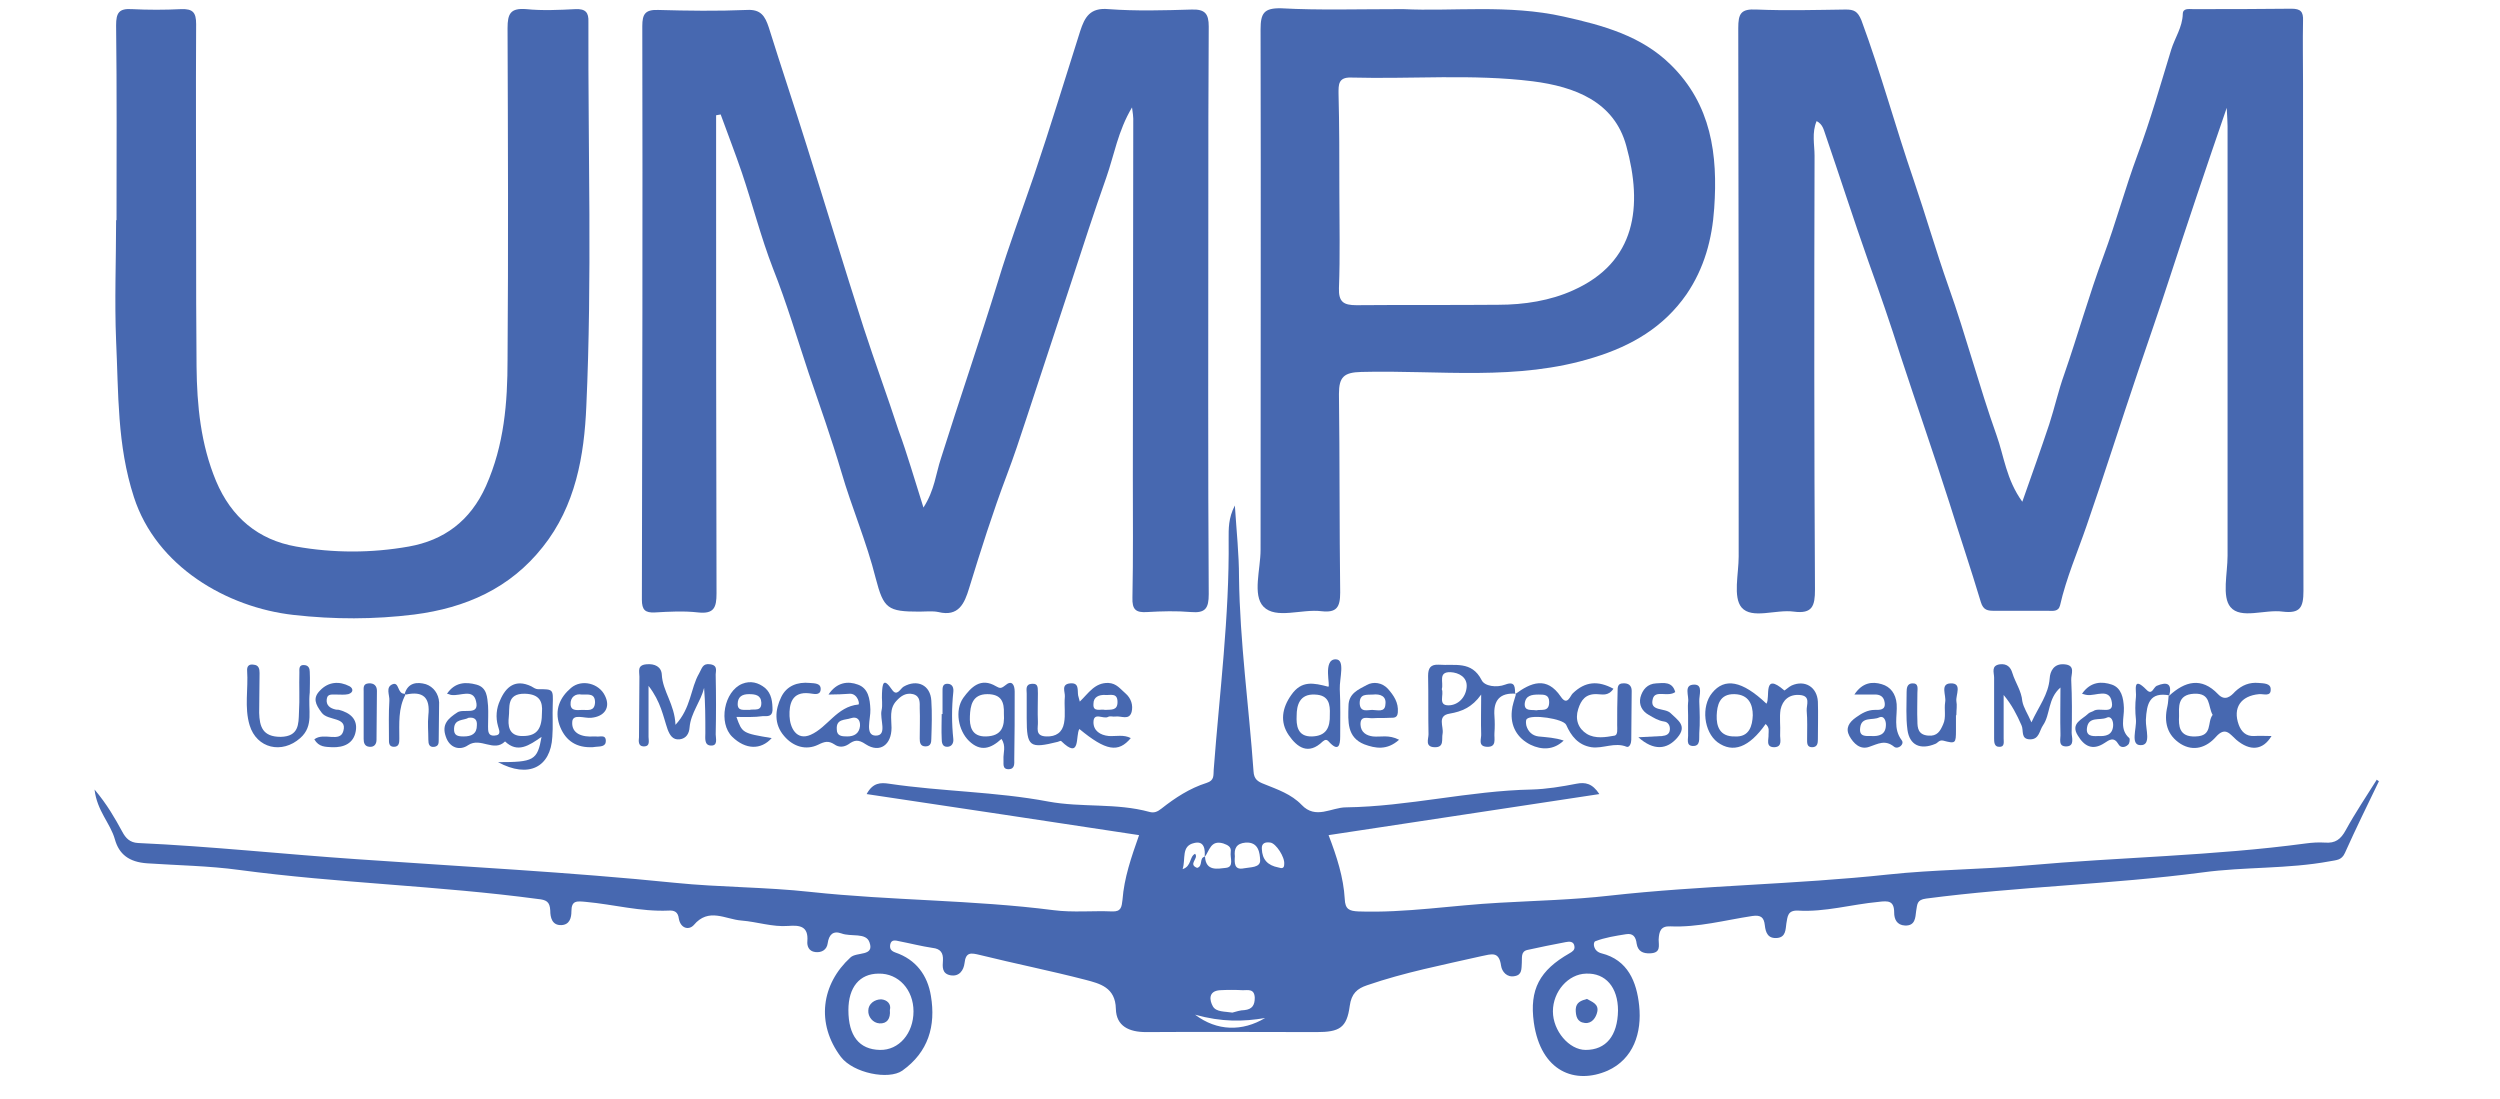 <?xml version="1.0" encoding="UTF-8"?>
<svg xmlns="http://www.w3.org/2000/svg" xmlns:xlink="http://www.w3.org/1999/xlink" version="1.1" id="Calque_1" x="0px" y="0px" viewBox="0 0 602.9 265" style="enable-background:new 0 0 602.9 265;" xml:space="preserve">
<style type="text/css">
	.st0{fill:#4768B0;}
</style>
<g>
	<path class="st0" d="M487.7,121c2.4-6.8,4.5-12.7,6.5-18.7c1.3-4,2.2-8.1,3.6-12c3.3-9.5,6-19.2,9.5-28.6c3-8.1,5.2-16.3,8.2-24.4   c3.1-8.3,5.5-16.8,8.1-25.3c0.9-2.9,2.7-5.4,2.8-8.6c0-1.5,1.5-1.2,2.5-1.2c7.9,0,15.8,0,23.7-0.1c2.2,0,2.9,0.7,2.8,2.9   c-0.1,5,0,10,0,15.1c0,40.8,0,81.6,0.1,122.4c0,4-0.8,5.5-5,5c-4.3-0.6-10.1,1.9-12.6-1.1c-2.1-2.5-0.7-8.1-0.7-12.4   c0-34.5,0-69.1,0-103.6c0-1.1-0.1-2.1-0.2-4.4c-5,14.5-9.5,27.9-13.9,41.4c-2.4,7.4-5,14.8-7.5,22.2c-4.2,12.4-8.1,24.8-12.4,37.2   c-2.2,6.4-4.9,12.6-6.4,19.2c-0.4,1.6-1.8,1.3-3,1.3c-4.3,0-8.5,0-12.8,0c-1.6,0-2.7-0.1-3.3-2.1c-2.4-8-5.1-16-7.6-24   c-3.8-11.9-7.9-23.6-11.8-35.5c-2.4-7.6-5-15.1-7.7-22.6c-3.6-10.2-6.9-20.5-10.4-30.7c-0.4-1.1-0.6-2.4-2.1-3.2   c-1.2,2.8-0.5,5.7-0.5,8.4c-0.1,34.9-0.1,69.7,0.1,104.6c0,3.9-0.6,5.9-5.1,5.3c-4.3-0.6-10.1,1.9-12.6-1   c-2.1-2.5-0.7-8.1-0.7-12.3c0-42.5,0-84.9-0.1-127.4c0-3.5,0.6-4.7,4.4-4.5c7.1,0.3,14.3,0.1,21.5,0c2,0,2.9,0.4,3.8,2.6   c4.7,12.7,8.2,25.7,12.6,38.5c2.9,8.5,5.4,17.2,8.4,25.7c4.2,11.8,7.4,24.1,11.6,35.9C483.3,110,483.8,115.6,487.7,121z"></path>
	<path class="st0" d="M222.7,122.4c2.7-4.2,3-8.2,4.2-11.8c4.5-14.3,9.4-28.5,13.8-42.8c2.6-8.6,5.8-17.1,8.7-25.6   c3.9-11.5,7.4-23.1,11.1-34.7c1.1-3.4,2.4-5.7,6.8-5.3c6.7,0.5,13.4,0.3,20.1,0.1c3.2-0.1,4.1,1,4.1,4.1   c-0.1,14.6-0.1,29.2-0.1,43.8c0,31-0.1,62.1,0.1,93.1c0,3.4-0.8,4.6-4.3,4.3c-3.5-0.3-7-0.2-10.5,0c-2.8,0.2-3.7-0.6-3.6-3.5   c0.2-9.7,0.1-19.5,0.1-29.2c0-28.8,0.1-57.5,0.1-86.3c0-0.6-0.1-1.2-0.3-2.7c-3.4,5.7-4.3,11.5-6.2,16.9   c-2.9,8.2-5.6,16.5-8.3,24.8c-3.7,11.1-7.3,22.3-11,33.4c-1.5,4.6-3,9.1-4.7,13.6c-3.4,9-6.3,18.2-9.1,27.3   c-1.1,3.6-2.5,6.9-7.4,5.7c-1.4-0.3-3-0.1-4.6-0.1c-7.6,0-8.6-0.7-10.5-8c-2.2-8.8-5.8-17.1-8.3-25.7c-2.4-8.1-5.2-16-7.9-23.9   c-2.8-8.4-5.3-16.9-8.6-25.2c-2.9-7.5-4.9-15.4-7.5-23.1c-1.6-4.7-3.4-9.3-5.1-14c-0.4,0.1-0.7,0.1-1.1,0.2c0,3.3,0,6.5,0,9.8   c0,35.2,0,70.3,0.1,105.5c0,3.4-0.6,5-4.4,4.6c-3.5-0.4-7-0.2-10.5,0c-2.3,0.1-3.1-0.6-3.1-3.1c0.1-46.1,0.2-92.2,0.1-138.3   c0-2.9,0.7-4,3.8-3.9c7.1,0.2,14.3,0.3,21.4,0c3.4-0.2,4.4,1.5,5.3,4.2c3,9.6,6.2,19.1,9.2,28.7c4.6,14.6,9,29.2,13.7,43.8   c2.7,8.3,5.7,16.4,8.4,24.7C218.8,109.5,220.5,115.5,222.7,122.4z"></path>
	<path class="st0" d="M573.7,188.4c-2.8,5.8-5.6,11.5-8.2,17.3c-0.8,1.8-2.1,1.7-3.6,2c-10.2,1.9-20.6,1.3-30.8,2.7   c-22.1,2.9-44.5,3.4-66.6,6.3c-2.3,0.3-2.1,1.4-2.4,3c-0.2,1.6-0.2,3.6-2.7,3.5c-2-0.1-2.6-1.6-2.6-3.1c0-2.9-1.4-2.9-3.8-2.6   c-6.5,0.6-12.9,2.5-19.4,2.1c-2.5-0.1-2.5,1.4-2.8,3.1c-0.2,1.4-0.1,3.3-2.2,3.5c-2.2,0.2-2.8-1.2-3-3.1c-0.2-1.8-0.9-2.5-3-2.2   c-6.6,1-13.1,2.8-19.8,2.5c-2.3-0.1-2.7,1.2-2.8,3.2c0,1.4,0.6,3.2-2,3.3c-1.8,0.1-3-0.5-3.3-2.3c-0.2-1.7-0.9-2.6-2.6-2.3   c-2.5,0.4-5.1,0.8-7.4,1.7c-0.6,0.3-0.5,2.4,1.5,2.9c6.4,1.6,8.5,6.9,9.1,12.6c0.7,6.6-1.4,12.9-7.6,15.7   c-7.8,3.4-16.1,0.3-17.8-11.6c-1.1-8,1.4-12.6,8.6-16.7c0.7-0.4,1.3-0.8,1.2-1.6c-0.1-1.3-1.2-1.3-2.1-1.1   c-3.1,0.6-6.2,1.2-9.3,1.9c-1.6,0.4-1.2,1.9-1.3,3.1c-0.1,1.4,0.1,2.9-1.7,3.2c-1.9,0.4-3.1-1.1-3.3-2.5c-0.5-3.6-2.3-2.8-4.8-2.3   c-9.2,2.1-18.5,3.9-27.5,7c-2.4,0.8-3.8,2-4.2,5c-0.7,5.3-2.5,6.3-8,6.3c-13.7,0-27.4-0.1-41.1,0c-4.1,0-7.2-1.4-7.3-5.6   c-0.1-5.2-3.9-6.1-7.3-7c-8.5-2.2-17-3.9-25.5-6c-2.1-0.5-3.4-0.8-3.7,2c-0.2,1.6-1.2,3.3-3.4,2.9c-2.1-0.4-1.9-2.1-1.8-3.6   c0.1-1.8-0.6-2.8-2.5-3c-2.7-0.4-5.4-1.1-8-1.6c-0.9-0.2-1.9-0.5-2.2,0.7c-0.2,1,0.1,1.6,1.2,2c5,1.7,7.8,5.5,8.6,10.5   c1.2,7.2-0.6,13.5-6.9,18c-3.3,2.3-11.8,0.6-14.8-3.3c-6.1-8.1-4.7-17.6,2.3-24c1.5-1.4,5.8-0.2,4.6-3.6c-0.8-2.5-4.5-1.3-6.8-2.2   c-2-0.7-3,0.3-3.3,2.4c-0.2,1.5-1.4,2.3-3,2.1c-1.6-0.2-2-1.5-1.9-2.6c0.3-3.7-1.9-3.9-4.6-3.7c-3.8,0.3-7.5-1-11.3-1.3   c-3.9-0.3-7.9-3.2-11.5,1.1c-1.2,1.3-3.2,0.8-3.6-1.6c-0.2-1.6-1.1-2-2.5-1.9c-6.7,0.3-13.3-1.5-19.9-2.1c-2.2-0.2-3.5-0.4-3.5,2.3   c0,1.5-0.4,3.2-2.4,3.3c-2.3,0.1-2.7-1.9-2.7-3.5c-0.1-2.2-1-2.6-3-2.8c-23.9-3.2-48.1-3.8-72-7c-7.3-1-14.8-1.1-22.2-1.6   c-4.4-0.3-6.8-2.2-7.8-5.8c-1.1-3.9-4.3-6.8-4.9-12c3.1,3.7,4.9,6.9,6.7,10.2c0.8,1.5,1.8,2.6,3.8,2.7c17.6,0.8,35.1,2.7,52.7,3.9   c25.6,1.8,51.2,3.1,76.8,5.7c10.8,1.1,21.8,1,32.7,2.2c19.5,2.1,39.1,1.9,58.6,4.4c4.6,0.6,9.4,0.1,14.1,0.3   c2.2,0.1,2.3-1.1,2.5-2.8c0.4-5.3,2.1-10.2,4-15.6c-21.8-3.3-43.5-6.6-65.7-9.9c1.5-2.8,3.4-2.8,5.4-2.5   c12.8,1.9,25.7,1.9,38.4,4.3c8.1,1.5,16.4,0.3,24.4,2.5c1.1,0.3,1.9,0,2.9-0.8c3.3-2.6,6.8-4.9,10.9-6.2c1.9-0.6,1.6-1.8,1.7-3.2   c1.4-18.5,3.8-36.9,3.6-55.5c0-2.6-0.1-5.1,1.5-8.2c0.4,6.2,1,11.8,1,17.3c0.2,15.7,2.4,31.2,3.5,46.8c0.1,1.9,1,2.5,2.6,3.1   c3.2,1.3,6.5,2.4,9,5c3.4,3.6,7.2,0.6,10.7,0.6c15-0.2,29.7-4,44.8-4.3c3.6-0.1,7.2-0.7,10.8-1.4c2.1-0.4,3.8-0.1,5.5,2.5   c-21.8,3.3-43.5,6.6-65.3,9.9c2,5.2,3.6,10.2,3.9,15.4c0.1,2.5,1.1,2.9,3.3,3c11.4,0.4,22.7-1.5,34.1-2.1   c8.8-0.5,17.6-0.7,26.4-1.7c22.4-2.5,44.9-2.7,67.2-5.1c11.2-1.2,22.5-1.2,33.6-2.2c22.4-2,44.9-2.3,67.2-5.3   c1.5-0.2,3-0.3,4.6-0.2c2.5,0.2,3.8-0.8,5-3c2.3-4.2,5-8.2,7.5-12.2C573.2,188.1,573.4,188.2,573.7,188.4z M290.5,206.7   c0.2-1.9-0.1-4-2.5-3.4c-3.2,0.7-2,3.8-2.8,6.3c2.2-0.7,1.6-3,3-3.7c1,1.1-1.8,2.5,0.5,3.4c1.5-0.4,0.4-2.5,1.9-2.7   c0.2,3.6,3.1,2.9,5,2.7c2.1-0.2,1-2.4,1.2-3.8c0.2-1.3-0.7-1.7-1.8-2.1C291.9,202.5,291.7,205.2,290.5,206.7z M204.6,243.6   c0,6.2,2.6,9.5,7.6,9.6c4.6,0.1,8.1-4,8.1-9.3c0-5.2-3.6-9.2-8.4-9.1C207.3,234.8,204.6,238.1,204.6,243.6z M390.2,243.7   c0-5.6-3-9.1-7.7-8.9c-4.3,0.1-8,4.3-8,9.1c0,4.7,3.9,9.3,7.9,9.3C387.3,253.2,390.1,249.8,390.2,243.7z M297.2,244.2   c0.8-0.2,1.9-0.6,2.9-0.6c1.9-0.2,2.5-1.2,2.5-3c-0.1-2.2-1.6-1.8-2.9-1.8c-1.8-0.1-3.6-0.1-5.5,0c-2.9,0.2-2.5,2.5-1.7,3.9   C293.3,244.1,295.4,243.9,297.2,244.2z M297.8,206.5c-0.1,1.6-0.2,3.4,2.2,2.9c1.5-0.3,4-0.1,3.9-2c-0.1-1.6-0.3-4.4-3.5-4.2   C298.1,203.4,297.6,204.7,297.8,206.5z M305.1,245.5c-5.2,0.9-10.5,1-16.9-0.8C293.5,248.7,299.6,248.8,305.1,245.5z M309.7,208.4   c0.2-1.7-2-5-3.3-5.2c-1.2-0.2-2.2,0.1-2.1,1.5c0.1,2.6,1.4,4,4,4.5C309.2,209.5,309.7,209.4,309.7,208.4z"></path>
	<path class="st0" d="M28.1,53.1c0-15.7,0.1-31.3-0.1-47c0-3,0.7-4.1,3.8-3.9c3.9,0.2,7.9,0.2,11.9,0c2.8-0.1,3.6,0.8,3.6,3.6   c-0.1,17.3,0,34.7,0,52c0,10.2,0,20.4,0.1,30.6c0.1,9.4,1,18.7,4.7,27.6c3.7,8.8,10.2,14.2,19.3,15.8c9,1.6,18.2,1.6,27.2,0   c8.4-1.5,14.8-6.1,18.6-14.6c4.4-9.9,5.2-20.1,5.2-30.5c0.2-26.6,0.1-53.3,0-79.9c0-3.5,0.7-4.9,4.5-4.6c3.9,0.4,7.9,0.2,11.9,0   c2.4-0.1,3.2,0.8,3.1,3.1c-0.1,30.9,0.9,61.8-0.5,92.6c-0.5,12-2.6,24.1-10.5,34c-7.9,10-18.6,14.7-31,16.3   c-9.7,1.2-19.3,1.2-29.1,0.1c-16.1-1.8-33.1-11.7-38.5-28.4c-4.1-12.6-3.7-25.1-4.3-37.7C27.6,72.6,28,62.8,28,53.1   C28,53.1,28,53.1,28.1,53.1z"></path>
	<path class="st0" d="M338.4,2.2c11.8,0.6,25.3-1.2,38.7,1.8c9.4,2.1,18.7,4.6,25.8,11.6c9.8,9.6,11.4,21.7,10.5,34.6   c-0.5,7.5-2.4,14.5-6.7,20.8c-5.5,7.9-13.2,12.4-22.3,15.2c-18.5,5.8-37.4,3-56.1,3.5c-4.2,0.1-5.4,1.2-5.4,5.3   c0.2,16,0.1,31.9,0.3,47.9c0,3.6-0.9,4.9-4.5,4.5c-4.8-0.6-11,2-14-1.1c-2.7-2.8-0.7-9-0.7-13.7c0-41.8,0.1-83.6,0-125.5   c0-3.9,0.8-5.2,5-5.1C318.1,2.5,327.4,2.2,338.4,2.2z M323,46.2C323,46.2,323,46.2,323,46.2c0,7.8,0.2,15.5-0.1,23.3   c-0.1,3.3,1.1,4.1,4.2,4.1c11.4-0.1,22.8,0,34.2-0.1c6.3,0,12.6-1,18.1-3.5c15.2-6.8,16.8-20.3,12.8-34.8   c-2.9-10.7-12.4-14.3-22.6-15.6c-14.5-1.8-29.2-0.5-43.8-0.9c-3.1-0.1-3,1.8-3,3.8C323,30.3,323,38.2,323,46.2z"></path>
	<path class="st0" d="M199.8,167.5c2-3,4.7-3.3,7.1-2.4c2.5,0.9,2.9,3.4,3,6c0.1,2.2-1.4,6.3,1.3,6.3c2.9,0,0.9-4,1.4-6.1   c0.3-1.3,0-2.7,0.1-4.1c0.1-2.2,0.3-4,2.4-0.9c1.2,1.8,2-0.2,2.8-0.7c3.3-1.9,6.5-0.4,6.7,3.4c0.2,3,0.1,6.1,0,9.1   c0,0.9-0.1,1.9-1.4,1.9c-1.3,0-1.4-1-1.4-1.9c0-2.4,0.1-4.9,0-7.3c0-1.3,0.2-2.9-1.6-3.4c-1.7-0.4-2.9,0.4-4,1.6   c-1.8,1.9-1.2,4.3-1.2,6.5c0,4.1-2.8,6.2-6.2,4c-1.9-1.3-2.8-1-4.2,0c-1.1,0.7-2.3,0.8-3.4,0c-1.4-0.9-2.3-0.7-3.9,0.1   c-2.9,1.4-6,0.5-8.2-2.1c-2.5-2.9-2.2-6.3-0.7-9.4c1.3-2.7,3.9-3.7,6.9-3.4c1.1,0.1,2.8,0,2.6,1.7c-0.2,1.4-1.7,0.9-2.7,0.8   c-4.3-0.5-4.9,2.7-4.8,5.5c0.1,2.8,1.7,6,5.1,4.5c4.1-1.8,6.3-6.8,11.5-7.3c0.4,0-0.1-2.6-2-2.6   C203.5,167.4,201.8,167.5,199.8,167.5z M204.3,177.6c1.7,0,2.9-0.7,3.1-2.5c0.1-1.5-0.7-2.4-2.2-1.9c-1.4,0.5-3.6,0.1-3.4,2.7   C201.8,177.5,203,177.6,204.3,177.6z"></path>
	<path class="st0" d="M120.1,183.8c8.6,0,9.5-0.4,10.5-6.1c-3,2.1-5.8,4-8.8,1.1c-2.7,2.7-5.9-1.1-8.9,0.9c-2,1.4-4.5,0.7-5.4-2.1   c-1-2.9,0.5-4.3,2.8-5.8c1.5-1,5.4,0.9,4.5-2.7c-0.7-3.1-3.8-1.2-5.9-1.5c-0.3,0-0.5-0.2-1.1-0.3c1.9-2.8,4.5-2.9,7.1-2.2   c2.6,0.7,2.6,3.1,2.8,5.1c0.1,1.7,0,3.3,0,5c0,1.1,0,2.3,1.5,2.2c1.9-0.1,1.1-1.4,0.9-2.3c-0.6-2.1-0.4-4.3,0.5-6.2   c1.4-3.3,3.7-5.2,7.5-3.4c0.5,0.3,1.1,0.7,1.6,0.7c3.8,0,3.7,0,3.6,3.8c-0.1,2.6,0.1,5.2-0.1,7.7   C132.8,185,127.5,187.8,120.1,183.8z M130.7,171.8c0.2-2.5-0.5-4.4-4.1-4.5c-4.6-0.1-3.6,3.5-3.9,5.6c-0.2,1.8-0.2,4.7,3.4,4.6   C129.7,177.5,130.7,175.5,130.7,171.8z M113,173.1c-1.2,0.7-3.4,0.2-3.5,2.6c-0.1,1.7,0.9,1.9,2.3,1.9c1.9,0,3.2-0.6,3.2-2.7   C115.1,173.6,114.5,172.9,113,173.1z"></path>
	<path class="st0" d="M365.4,167.4c3.8-2.8,7.6-4.4,11,0.6c1.6,2.4,2.3-0.3,2.9-0.8c3-2.9,6.1-3.1,9.8-1.1c-1.3,1.9-2.8,1.3-4,1.3   c-2.7-0.1-3.8,1.4-4.5,3.6c-0.8,2.5,0,4.7,2.1,6c2,1.2,4.5,0.8,6.7,0.4c0.8-0.2,0.6-1.6,0.6-2.5c0-2.7,0-5.5,0.1-8.2   c0-0.9,0-1.9,1.3-1.9c1.3-0.1,2.1,0.5,2.1,1.8c0,3.9-0.1,7.9-0.1,11.8c0,0.8-0.4,1.9-1.1,1.7c-2.9-1.2-5.7,0.5-8.5,0.1   c-3.2-0.5-4.9-2.7-6.1-5.4c-0.7-1.5-8.4-2.6-9.5-1.4c-0.3,0.3-0.2,1.1-0.1,1.6c0.4,1.4,1.4,2.4,2.9,2.6c2,0.2,4.1,0.3,6.1,1   c-2.4,2.3-5.3,2.3-8,1c-3.2-1.6-4.9-4.5-4.5-8.2c0.1-1.3,0.6-2.6,1-4L365.4,167.4z M370.5,171.3c1.2-0.3,3.1,0.5,3.1-2   c0-1.8-1.2-1.8-2.5-1.8c-1.7,0-3.2,0.2-3.4,2.2C367.6,171.6,369.3,171.1,370.5,171.3z"></path>
	<path class="st0" d="M260.3,175.8c-1,1.6,0.4,7.6-4.4,2.9c-0.1-0.1-0.5,0.1-0.8,0.2c-6.8,1.7-7.5,1.2-7.5-5.7c0-2,0-4,0-5.9   c0-1-0.4-2.3,1.3-2.4c1.7-0.1,1.3,1.3,1.4,2.3c0,2.3-0.1,4.6,0,6.8c0.1,1.5-0.8,3.5,2,3.6c2.4,0.1,3.9-1,4.3-3.2   c0.4-2.1,0-4.2,0.2-6.4c0.1-1.1-1-3,1.3-3.2c2.2-0.2,1.7,1.6,1.9,2.9c0.1,0.4,0.2,0.8,0.4,1.5c2.1-2,3.6-4.6,6.9-4.5   c2,0.1,2.9,1.5,4.1,2.5c1.4,1.2,1.9,2.9,1.5,4.5c-0.6,2.1-2.5,0.9-3.9,1.1c-0.6,0.1-1.3-0.2-1.8,0.1c-1.1,0.6-3.5-1.3-3.5,1.3   c0,2,1.6,3.1,3.7,3.3c1.8,0.1,3.6-0.4,5.3,0.5C269.7,181.6,266.7,181.1,260.3,175.8z M266.5,171.2c1.5-0.1,3,0.2,3-1.9   c0-2.3-1.7-1.6-2.9-1.7c-1.6-0.1-2.9,0.5-2.9,2.1C263.5,171.9,265.5,170.9,266.5,171.2z"></path>
	<path class="st0" d="M425.8,174.6c-4,5.7-7.9,7.1-11.6,4.4c-3.3-2.5-4-8.6-1.3-11.9c3-3.7,7.2-3,13.1,2.6c1-1.5-1-7.8,4.3-3.2   c0.1,0.1,1.1-0.9,1.8-1.2c3.2-1.4,6.1,0.4,6.3,3.9c0.1,3,0,6.1,0,9.1c0,0.9-0.1,1.9-1.4,1.9c-1.3,0-1.2-1.1-1.2-2   c0-2.3,0.1-4.6-0.1-6.8c-0.1-1.4,1.1-3.6-1.7-3.8c-2.5-0.2-4.1,1.2-4.6,3.5c-0.3,1.9,0,3.9-0.1,5.9c-0.1,1.2,0.7,3.1-1.4,3.2   c-2.2,0-1.3-1.9-1.4-3.1C426.5,176.3,426.8,175.5,425.8,174.6z M418.4,177.6c3.5,0.2,4.2-2.6,4.3-5.1c0-2.5-0.9-5-4.4-5.1   c-3.7-0.1-4.2,2.8-4.3,5.1C413.9,175.1,414.7,177.7,418.4,177.6z"></path>
	<path class="st0" d="M365.6,167.3c-3.9-0.3-5.5,1.6-5.2,5.4c0.1,1.4,0.1,2.7,0,4.1c-0.1,1.4,0.6,3.4-1.8,3.3   c-2.3-0.1-1.3-2-1.4-3.1c-0.1-2.9,0-5.7,0-9.5c-2.2,3.1-4.7,4.1-7.6,4.6c-3.1,0.5-1.4,3.1-1.7,4.8c-0.3,1.4,0.5,3.4-2,3.3   c-2.3-0.1-1.4-2-1.4-3.1c-0.1-4.7,0-9.4-0.1-14.1c0-1.9,0.6-2.8,2.6-2.7c3.8,0.3,7.9-1,10.3,3.7c0.7,1.5,3.6,1.9,5.7,1.1   c2.6-1,2.3,0.9,2.4,2.4C365.4,167.4,365.6,167.3,365.6,167.3z M347.7,166.2c0.6,1.3-1,3.9,1.6,3.9c2.3,0,4.2-1.9,4.4-4.4   c0.2-2.4-1.9-3.5-3.9-3.6C346.7,162,348.2,164.6,347.7,166.2z"></path>
	<path class="st0" d="M489.9,174.2c1.8-3.9,4.1-6.7,4.4-10.6c0.1-1.7,1-3.6,3.5-3.4c2.9,0.2,1.6,2.4,1.7,3.8   c0.2,4.2,0.2,8.5,0.1,12.7c0,1.1,0.8,3.2-1.2,3.3c-2.2,0.1-1.4-1.9-1.5-3.1c-0.1-3.5,0-7,0-11.1c-3.1,2.7-2.4,6.5-4.2,9.1   c-0.9,1.3-0.9,3.4-3.1,3.4c-2.4,0-1.5-2.2-2.1-3.4c-1.1-2.5-2.3-4.9-4.3-7.3c0,3.5,0,7,0,10.5c0,0.8,0.3,2.1-1.1,2   c-1.2,0-1.2-1.2-1.2-2.1c0-4.9,0-9.7,0-14.6c0-1.2-0.8-2.9,1.4-3.2c1.7-0.2,2.6,0.7,3,2.1c0.7,2.3,2.2,4.3,2.4,6.8   C488,170.7,489,172.1,489.9,174.2z"></path>
	<path class="st0" d="M523.1,167.8c3.8-3.5,7.8-4.6,11.8-0.4c1.7,1.8,3.1,0.5,4.1-0.6c1.7-1.6,3.5-2.3,5.7-2.1   c1.3,0.1,2.9,0.1,2.9,1.5c0.1,1.9-1.7,1.1-2.8,1.2c-4.4,0.4-6.4,3.3-4.9,7.4c0.6,1.6,1.7,2.8,3.7,2.7c1.3-0.1,2.7,0,4.2,0   c-2.1,3.5-5.2,3.7-8.5,0.9c-1.5-1.3-2.6-3.3-4.9-0.7c-2.3,2.6-5.4,3.6-8.5,1.7c-3.3-2.1-4.1-5.3-3.2-9.1c0.2-0.9,0.2-1.8,0.3-2.6   C523.2,167.7,523.1,167.8,523.1,167.8z M533.6,172.4c-1.2-2.1-0.3-5.3-4.5-5.1c-4.1,0.2-3.6,3.4-3.6,5.4c-0.1,2.2-0.1,5.1,4,4.9   C533.7,177.5,532.2,174.2,533.6,172.4z"></path>
	<path class="st0" d="M162.9,174.8c3.8-4.1,3.6-8.8,5.7-12.4c0.7-1.2,0.8-2.5,2.7-2.2c2,0.3,1.2,1.8,1.3,2.8c0.1,4.7,0.1,9.4,0,14.1   c0,1,0.6,2.8-1.2,2.7c-1.6-0.1-1.3-1.8-1.3-3c0-3.6,0-7.2-0.3-10.9c-0.8,3.3-3.2,6-3.5,9.5c-0.1,1.5-0.8,2.7-2.4,2.9   c-1.7,0.2-2.4-1.1-2.9-2.4c-1.1-3.2-1.6-6.6-4.6-10.5c0,4.9,0,8.6,0,12.3c0,0.9,0.5,2.4-1.3,2.3c-1.2-0.1-1.1-1.3-1-2.2   c0-4.9,0.1-9.7,0.1-14.6c0-1.3-0.6-2.8,1.7-3c2-0.2,3.6,0.6,3.7,2.5C159.8,166.7,162.7,169.8,162.9,174.8z"></path>
	<path class="st0" d="M320.3,165.6c0.7,0.2-1.4-6.6,1.8-6.6c2.4,0,0.9,4.6,1,7.2c0.2,3.8,0.1,7.6,0.1,11.4c0,2.1-0.4,3.8-2.7,1.3   c-0.5-0.6-0.9-0.6-1.5-0.1c-3.5,3.4-6.2,1.4-8.2-1.5c-2.2-3.2-1.6-6.6,0.6-9.7C313.9,164,316.8,164.7,320.3,165.6z M320.7,172.3   c0.1-2.4-0.2-4.7-3.6-4.8c-3.7-0.2-4.4,2.6-4.4,5.1c-0.1,2.2,0.1,5.1,3.7,5C319.8,177.5,320.8,175.5,320.7,172.3z"></path>
	<path class="st0" d="M241.5,178.2c-2.5,2.3-5,3.2-7.8,0.5c-2.6-2.5-3.5-7.4-1.4-10.4c1.9-2.6,4.2-5,7.9-2.8   c0.9,0.5,1.2,0.6,2.2-0.2c1.6-1.4,2.3-0.2,2.3,1.5c0,5.4,0,10.9-0.1,16.3c0,1,0.2,2.4-1.4,2.4c-1.6,0-1.1-1.5-1.2-2.4   C241.9,181.6,242.7,179.9,241.5,178.2z M242.1,172.1c0.1-2.8-0.6-4.7-4-4.7c-3.7,0-4.1,2.9-4.2,5.3c-0.1,2.3,0.3,5,3.9,4.9   C241.6,177.5,242.3,175.2,242.1,172.1z"></path>
	<path class="st0" d="M74.7,167c-0.5,4.3,1.1,8-2.3,11c-4.4,3.9-10.5,2.5-12.2-3.1c-1.3-4.3-0.3-8.8-0.6-13.1   c-0.1-1.2,0.5-1.7,1.6-1.5c1.2,0.1,1.4,1,1.4,2c0,3.2-0.1,6.4-0.1,9.6c0.1,3.3,0.8,5.8,5.2,5.8c4.4-0.1,4.3-3.1,4.4-5.9   c0.2-3.2,0-6.4,0.1-9.6c0-0.8-0.2-2,1.3-1.8c0.9,0.1,1.2,0.8,1.2,1.6C74.8,163.9,74.7,165.9,74.7,167z"></path>
	<path class="st0" d="M471.7,172.5c0,1.2,0,2.4,0,3.6c0,3.2-0.1,3.3-3.1,2.5c-1-0.2-1.3,0.6-1.9,0.8c-3.6,1.5-6.2,0.3-6.7-3.4   c-0.4-3-0.2-6.1-0.2-9.1c0-0.9,0.1-2,1.3-2.1c1.7-0.1,1.3,1.3,1.3,2.3c0,2.3-0.1,4.6,0,6.8c0,1.7,0.2,3.3,2.6,3.5   c2.2,0.2,2.9-1.1,3.6-2.7c0.8-1.7,0.2-3.6,0.5-5.4c0.3-1.6-1.3-4.4,1.3-4.5c2.9-0.1,1.2,2.8,1.4,4.3c0.2,1,0,2.1,0,3.2   C471.8,172.5,471.8,172.5,471.7,172.5z"></path>
	<path class="st0" d="M502.1,167.3c2.1-3,4.8-3,7.2-2.2c2.3,0.8,2.8,3.2,2.9,5.6c0.1,2.4-1.1,5.2,1.3,7.3c0.2,0.2,0.1,1.3-0.3,1.6   c-0.7,0.7-1.8,0.8-2.3-0.1c-1.1-1.9-2.2-1.1-3.4-0.3c-2.9,1.9-4.9,0.7-6.4-1.8c-1.9-3,1.1-3.9,2.5-5.3c0.3-0.3,0.8-0.4,1.2-0.6   c1.4-1.1,5,1,4.5-2.1c-0.5-3.6-3.9-1.5-6-1.8C503.1,167.6,502.8,167.5,502.1,167.3z M506,177.5c1.8,0.1,3.4-0.2,3.6-2.4   c0.1-1.1-0.4-2.6-1.6-2c-1.6,0.7-4.3-0.4-4.7,2.4C503,177.5,504.5,177.6,506,177.5z"></path>
	<path class="st0" d="M447.2,167.5c1.9-2.9,4.3-3.2,6.6-2.5c2.1,0.6,3.4,2.3,3.6,4.8c0.2,2.9-0.9,5.9,1.2,8.7c0.8,1-0.9,2.3-1.8,1.6   c-2.2-1.8-3.9-0.7-6,0c-2.2,0.8-3.8-0.8-4.8-2.6c-1-1.9-0.1-3.3,1.6-4.5c1.4-1,2.8-1.8,4.5-1.8c1.2,0,2.7,0.1,2.4-1.8   c-0.2-1.4-1.1-2-2.6-1.9C450.7,167.5,449.2,167.5,447.2,167.5z M451.3,177.5c1.8,0.1,3.4-0.3,3.5-2.5c0.1-1.2-0.5-2.5-1.6-2   c-1.5,0.8-4.3-0.3-4.6,2.5C448.3,177.7,449.9,177.5,451.3,177.5z"></path>
	<path class="st0" d="M337.4,178.4c-2.9,2.6-5.7,2.1-8.4,1.1c-4.2-1.7-3.9-5.5-3.8-9.2c0-3.1,2.4-4,4.4-5.1c1.6-0.9,3.7-0.6,5.1,0.9   c1.4,1.6,2.6,3.3,2.4,5.7c-0.1,1.4-1,1.3-1.9,1.3c-1.4,0.1-2.7,0-4.1,0.1c-1.2,0.1-3.1-0.8-3,1.6c0.1,1.8,1.4,2.6,3,2.8   C332.9,177.8,334.9,177.1,337.4,178.4z M331.1,167.5c-1.5,0.1-3.2-0.3-3.2,2.1c0.1,2.3,1.9,1.6,3,1.6c1.2,0,3.1,0.7,3.2-1.3   C334.4,167.9,332.9,167.3,331.1,167.5z"></path>
	<path class="st0" d="M177.6,172.9c1.4,3.9,1.4,3.9,8.5,5.1c-2.6,2.9-6.3,2.8-9.5-0.3c-3.4-3.3-2-11,2.4-12.8c2-0.8,3.9-0.3,5.5,1   c1.6,1.4,1.8,3.4,1.8,5.4c-0.1,1.6-1.3,1.4-2.3,1.4C181.9,173,179.9,172.9,177.6,172.9z M180.7,171.2c1.2-0.3,3,0.5,2.9-1.8   c-0.1-1.8-1.5-2-3-2c-1.7,0-2.7,0.7-2.7,2.4C177.9,171.6,179.5,171.1,180.7,171.2z"></path>
	<path class="st0" d="M142.3,180.2c-3.8,0-6.2-2-7.4-5.4c-1.2-3.6,0.1-6.6,2.8-8.9c2.6-2.2,6.8-1.1,8.2,1.9c1.4,2.8-0.1,5-3.3,5.3   c-1.6,0.2-4.5-1.1-4.6,1c-0.2,2.9,2.5,3.7,5.2,3.5c0.2,0,0.3,0,0.5,0c0.9,0.2,2.4-0.6,2.4,1.1c0,1.4-1.4,1.3-2.4,1.4   C143.2,180.2,142.7,180.2,142.3,180.2z M140.3,167.5c-1.5-0.3-2.8,0.6-2.7,2.4c0.1,1.7,1.8,1.3,2.9,1.3c1.3,0,2.9,0.4,3-1.8   C143.5,167.2,142,167.5,140.3,167.5z"></path>
	<path class="st0" d="M75.8,178.3c2.3-1.8,6.2,0.9,7-2c1-3.5-3.7-2.4-5.2-4.4c-1.6-2.1-2.2-3.6-0.4-5.4c2-2.1,4.6-2.3,7.1-1   c0.9,0.5,1,1.5-0.3,1.9c-0.9,0.2-1.8,0.1-2.7,0.1c-1,0.1-2.3-0.4-2.5,1.1c-0.2,1.5,0.8,2.2,2.1,2.5c0.3,0.1,0.6,0,0.9,0.1   c2.6,0.7,4.5,2.2,4,5.1c-0.5,3-2.9,4-5.7,3.9C78.5,180.1,76.9,180.2,75.8,178.3z"></path>
	<path class="st0" d="M404,166.9c-1.8,1.3-4.8-0.6-5.4,1.6c-0.9,3.2,2.9,2.1,4.3,3.5c1.7,1.7,4.1,3,1.6,5.9   c-2.5,2.9-5.7,3.2-9.4-0.1c2.3-0.1,4-0.2,5.7-0.3c1-0.1,1.8-0.4,1.9-1.5c0.1-1.1-0.5-1.9-1.4-2c-1.4-0.2-2.5-0.9-3.7-1.6   c-1.6-0.9-2.4-2.4-2-4.2c0.5-1.9,1.7-3.3,3.8-3.4C401.2,164.7,403.3,164.3,404,166.9z"></path>
	<path class="st0" d="M523.2,167.7c-4.8-0.9-5.5,2-5.7,5.9c-0.1,2.2,1.4,6.2-1.3,6.1c-2.5,0-0.9-4-1.1-6.2c-0.2-1.8-0.2-3.7,0-5.4   c0.2-1.3-1-5.4,2.6-1.7c1.3,1.3,1.6-0.6,2.4-1c2.6-1.1,3.8-0.5,3,2.5C523.1,167.8,523.2,167.7,523.2,167.7z"></path>
	<path class="st0" d="M97.6,167.3c0.8-2.7,3-2.9,5.1-2.3c1.8,0.6,3.1,2.3,3.2,4.4c0,3-0.1,6-0.1,9c0,0.8,0,1.5-1,1.7   c-1.3,0.2-1.5-0.7-1.5-1.7c0-2-0.2-3.9,0-5.9c0.5-4.3-1.3-5.9-5.4-5L97.6,167.3z"></path>
	<path class="st0" d="M87.7,171.8c0-1.7,0-3.3,0-5c0-0.9-0.2-1.9,1.2-2c1.3-0.1,2,0.6,2,1.8c0,4-0.1,7.9-0.1,11.8   c0,1-0.5,1.8-1.7,1.7c-1.2-0.1-1.4-1-1.4-1.9C87.7,176.1,87.7,173.9,87.7,171.8C87.7,171.8,87.7,171.8,87.7,171.8z"></path>
	<path class="st0" d="M227.3,172.2c0-1.8,0-3.6,0-5.4c0-0.8-0.1-2,1.3-1.9c1.2,0.1,1.4,1.1,1.3,2c-0.4,3.8-0.4,7.5,0,11.3   c0.1,0.9-0.3,1.9-1.5,1.9c-1.2,0-1.3-1.1-1.3-2c-0.1-2,0-3.9,0-5.9C227.2,172.2,227.2,172.2,227.3,172.2z"></path>
	<path class="st0" d="M407.1,172.5c0-1.1-0.1-2.1,0-3.1c0.3-1.6-1.2-4.3,1.5-4.3c2.2,0,1.1,2.6,1.2,4.1c0.1,2.5,0.2,5.1,0,7.6   c-0.1,1.2,0.4,3.2-1.6,3.1c-1.7-0.1-1-1.8-1.1-2.9c0-1.5,0-3,0-4.5C407.1,172.5,407.1,172.5,407.1,172.5z"></path>
	<path class="st0" d="M97.8,167.5c-1.8,3.3-1.5,7-1.5,10.6c0,0.9,0,2-1.3,2c-1.3,0-1.2-1.1-1.2-2c0-3-0.1-6,0.1-9.1   c0.1-1.4-1-3.3,0.8-4c1.6-0.6,1.1,2.3,2.8,2.3C97.6,167.3,97.8,167.5,97.8,167.5z"></path>
	<path class="st0" d="M214.6,243.6c0.2,2.1-0.7,3.3-2.5,3.2c-1.6-0.1-2.8-1.6-2.7-3.1c0-1.6,1.5-2.7,3.1-2.7   C213.9,241.1,215,242.1,214.6,243.6z"></path>
	<path class="st0" d="M382.7,240.9c1.2,0.7,2.9,1.2,2.5,3.1c-0.3,1.4-1.3,2.9-3,2.7c-1.9-0.2-2.2-1.7-2.2-3.3   C380.1,241.7,381.3,241.3,382.7,240.9z"></path>
</g>
</svg>
